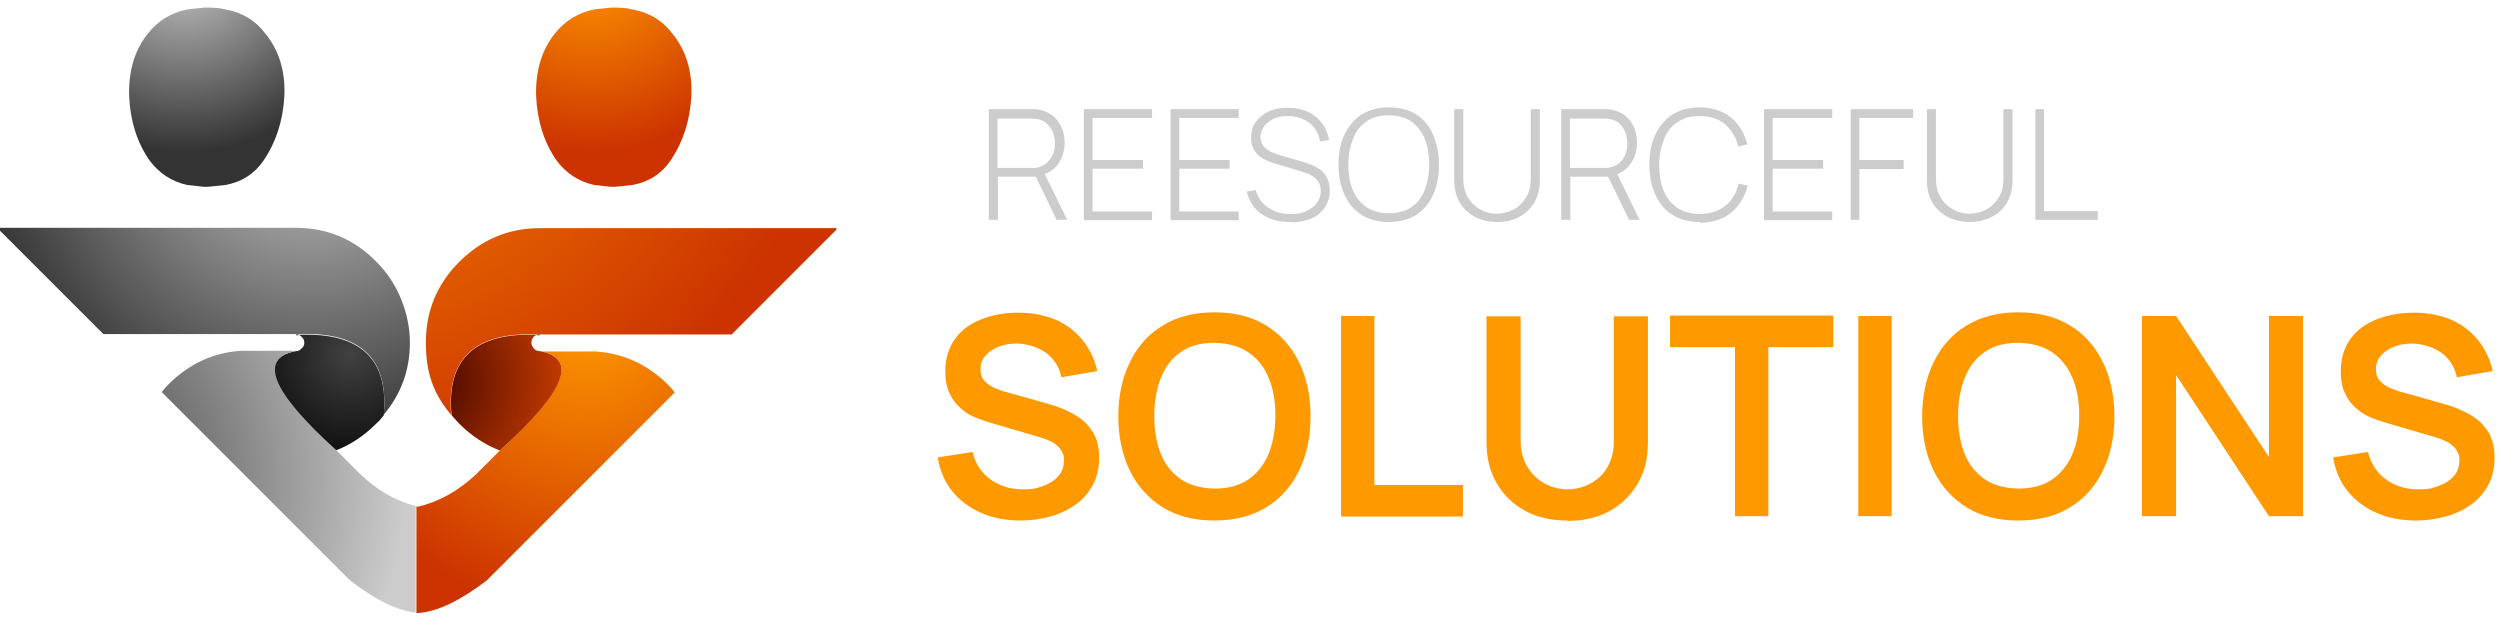 <?xml version="1.0" encoding="UTF-8"?>
<svg id="Layer_1" xmlns="http://www.w3.org/2000/svg" version="1.1" xmlns:xlink="http://www.w3.org/1999/xlink" viewBox="0 0 689.2 171">
  <!-- Generator: Adobe Illustrator 29.2.1, SVG Export Plug-In . SVG Version: 2.1.0 Build 116)  -->
  <defs>
    <style>
      .st0 {
        fill: url(#radial-gradient);
      }

      .st1 {
        fill: url(#radial-gradient5);
      }

      .st2 {
        fill: url(#radial-gradient1);
      }

      .st3 {
        isolation: isolate;
      }

      .st4 {
        fill: url(#radial-gradient7);
      }

      .st5 {
        fill: #f90;
      }

      .st6 {
        fill: url(#radial-gradient6);
      }

      .st7 {
        fill: #ccc;
      }

      .st8 {
        fill: url(#radial-gradient2);
      }

      .st9 {
        fill: none;
        stroke: #555;
        stroke-miterlimit: 8;
        stroke-width: .3px;
      }

      .st10 {
        fill: url(#radial-gradient4);
      }

      .st11 {
        fill: url(#radial-gradient3);
      }
    </style>
    <radialGradient id="radial-gradient" cx="-2645.6" cy="4257" fx="-2645.6" fy="4257" r="19.3" gradientTransform="translate(7194 -11504.1) scale(2.7)" gradientUnits="userSpaceOnUse">
      <stop offset="0" stop-color="#ccc"/>
      <stop offset="1" stop-color="#333"/>
    </radialGradient>
    <radialGradient id="radial-gradient1" cx="-2645.6" cy="4257" fx="-2645.6" fy="4257" r="13.3" gradientTransform="translate(7239.9 -11396.3) scale(2.7)" gradientUnits="userSpaceOnUse">
      <stop offset="0" stop-color="#414141"/>
      <stop offset="1" stop-color="#000"/>
    </radialGradient>
    <radialGradient id="radial-gradient2" cx="-2645.6" cy="4257" fx="-2645.6" fy="4257" r="34.7" gradientTransform="translate(7228.6 -11463) scale(2.7)" gradientUnits="userSpaceOnUse">
      <stop offset="0" stop-color="#ccc"/>
      <stop offset="1" stop-color="#333"/>
    </radialGradient>
    <radialGradient id="radial-gradient3" cx="-2645.6" cy="4257" fx="-2645.6" fy="4257" r="37.1" gradientTransform="translate(7154.8 -11361.8) scale(2.7)" gradientUnits="userSpaceOnUse">
      <stop offset="0" stop-color="#333"/>
      <stop offset="1" stop-color="#ccc"/>
    </radialGradient>
    <radialGradient id="radial-gradient4" cx="-2645.6" cy="4257" fx="-2645.6" fy="4257" r="29.8" gradientTransform="translate(7305.6 -11405.9) scale(2.7)" gradientUnits="userSpaceOnUse">
      <stop offset="0" stop-color="#f90"/>
      <stop offset="1" stop-color="#c30"/>
    </radialGradient>
    <radialGradient id="radial-gradient5" cx="-2645.6" cy="4257" fx="-2645.6" fy="4257" r="17.2" gradientTransform="translate(7256.9 -11389) scale(2.7)" gradientUnits="userSpaceOnUse">
      <stop offset="0" stop-color="#360000"/>
      <stop offset="1" stop-color="#d34100"/>
    </radialGradient>
    <radialGradient id="radial-gradient6" cx="-2645.6" cy="4257" fx="-2645.6" fy="4257" r="56" gradientTransform="translate(7228.6 -11506.9) scale(2.7)" gradientUnits="userSpaceOnUse">
      <stop offset="0" stop-color="#f90"/>
      <stop offset="1" stop-color="#c30"/>
    </radialGradient>
    <radialGradient id="radial-gradient7" cx="-2645.6" cy="4257" fx="-2645.6" fy="4257" r="19.3" gradientTransform="translate(7306.3 -11504.1) scale(2.7)" gradientUnits="userSpaceOnUse">
      <stop offset="0" stop-color="#f90"/>
      <stop offset="1" stop-color="#c30"/>
    </radialGradient>
  </defs>
  <g>
    <g id="Layer0_0_FILL">
      <path class="st0" d="M56.6,2.1h-.4l-4.6.5c-4.4.9-8,3.1-10.8,6.6-3.7,4.6-5.4,10.4-5.2,17.3.3,6.7,2.1,12.6,5.6,17.7,2.6,3.5,6,5.8,10.4,6.8l4.6.5h1.1l4.8-.5c4.5-.8,8.1-3.1,10.6-6.8,3.4-5,5.3-10.9,5.7-17.7.3-6.9-1.5-12.7-5.3-17.3-2.7-3.6-6.4-5.8-11-6.6-1.5-.4-3.1-.5-4.8-.5,0,0-.7,0-.7,0Z"/>
      <path class="st2" d="M83.1,96.1c-.4.4-.8.7-1.5.7-10.7,1.9-7.1,11.1,10.9,27.4,4.2-1.6,7.9-4.1,11.2-7.4.8-.7,1.5-1.5,2.1-2.3,1.4-15.5-6.4-22.9-23.5-22.2.3,0,.5.3.8.5.5.4.8,1,.8,1.7s-.3,1.2-.8,1.6h0Z"/>
      <path class="st8" d="M-.3,62.9v.4c0,0,28.8,28.8,28.8,28.8h53.1c.2,0,.4,0,.7,0,17.1-.7,24.9,6.7,23.5,22.2,4.8-5.7,7.2-12.3,7.2-19.9s-3.1-16.2-9.3-22.3c-6.1-6.2-13.5-9.3-22.2-9.3H-.3Z"/>
      <path class="st11" d="M46.3,106.1c-.6.6-1.2,1.3-1.7,2l51.8,51.8c6.9,5.4,13,8.4,18.2,9v-29.4c-5.6-1.4-10.7-4.4-15.4-8.9l-6.5-6.5h0c-18-16.3-21.6-25.4-10.9-27.4h-15.3c-7.7.5-14.4,3.6-20.1,9.3h0Z"/>
      <path class="st10" d="M148.8,96.8c10.7,1.9,7,11.1-11,27.4l-6.5,6.5c-4.9,4.6-10.2,7.6-16.1,9h0s-.2-.1-.4-.1v29.4h.5c5.4-.4,11.7-3.5,18.9-9l51.8-51.8c-.5-.7-1.1-1.4-1.7-2-5.7-5.7-12.4-8.8-20.1-9.3h-15.3Z"/>
      <path class="st1" d="M147.2,92.8c.3-.3.6-.4.9-.5-17.2-.7-25.1,6.7-23.6,22.2.7.8,1.4,1.5,2.1,2.3,3.4,3.4,7.1,5.8,11.2,7.4,18.1-16.3,21.7-25.4,11-27.4-.6,0-1.2-.2-1.6-.7s-.7-1-.7-1.6.2-1.3.7-1.7h0Z"/>
      <path class="st6" d="M230.6,63.3v-.4c.1,0-81.8,0-81.8,0-8.6,0-16,3.1-22.2,9.3s-9.2,13.6-9.2,22.3,2.3,14.3,7,19.9c-1.4-15.5,6.5-22.9,23.6-22.2.2,0,.4,0,.7,0h53l28.8-28.8h0Z"/>
      <path class="st4" d="M168.4,2.1l-4.6.5c-4.4.9-8,3.1-10.8,6.6-3.7,4.6-5.4,10.4-5.2,17.3.3,6.7,2.1,12.6,5.6,17.7,2.6,3.5,6,5.8,10.4,6.8l4.6.5h1.1l4.8-.5c4.5-.8,8.1-3.1,10.6-6.8,3.4-5,5.3-10.9,5.7-17.7.3-6.9-1.5-12.7-5.3-17.3-2.7-3.6-6.4-5.8-11-6.6-1.5-.4-3.1-.5-4.8-.5,0,0-1.1,0-1.1,0Z"/>
    </g>
    <path id="Layer0_0_1_STROKES" class="st9" d="M148.1,92.3c.2,0,.4,0,.7,0M82.3,92.3c-.3,0-.5,0-.7,0M92.6,124.2h0"/>
  </g>
  <g class="st3">
    <g class="st3">
      <g class="st3">
        <path class="st5" d="M281.4,143.5c-4,0-7.7-.7-10.9-2.1-3.2-1.4-5.9-3.4-8-6-2.1-2.6-3.4-5.7-4-9.3l9.6-1.5c.8,3.3,2.5,5.8,5,7.6,2.5,1.8,5.5,2.7,8.8,2.7s3.8-.3,5.6-.9c1.7-.6,3.2-1.5,4.2-2.7,1.1-1.2,1.6-2.6,1.6-4.3s-.1-1.5-.4-2.1c-.3-.7-.6-1.2-1.1-1.7s-1.1-1-1.9-1.4c-.8-.4-1.7-.8-2.7-1.1l-14.3-4.2c-1.2-.4-2.5-.8-4-1.4s-2.8-1.4-4-2.5c-1.3-1.1-2.3-2.4-3.1-4.1-.8-1.6-1.2-3.7-1.2-6.1,0-3.6.9-6.5,2.7-9s4.2-4.2,7.3-5.4c3.1-1.2,6.4-1.8,10.2-1.8,3.8,0,7.2.7,10.1,1.9s5.4,3.1,7.4,5.5,3.4,5.3,4.2,8.7l-9.9,1.7c-.4-1.9-1.2-3.6-2.4-5-1.2-1.4-2.6-2.4-4.3-3.1-1.7-.7-3.5-1.1-5.3-1.2-1.8,0-3.5.2-5.1.8s-2.8,1.4-3.8,2.5c-1,1.1-1.4,2.3-1.4,3.8s.4,2.5,1.2,3.3c.8.9,1.8,1.5,3,2,1.2.5,2.4.9,3.7,1.2l9.9,2.8c1.4.4,2.9.8,4.6,1.5s3.3,1.5,4.9,2.6c1.6,1.1,2.8,2.5,3.9,4.3,1,1.8,1.5,4.1,1.5,6.8s-.6,5.4-1.8,7.5c-1.2,2.2-2.8,4-4.8,5.4-2,1.4-4.3,2.5-6.9,3.2-2.6.7-5.3,1.1-8.1,1.1Z"/>
        <path class="st5" d="M334.8,143.5c-5.5,0-10.3-1.2-14.2-3.6-3.9-2.4-7-5.8-9.1-10.1-2.1-4.3-3.2-9.3-3.2-15s1.1-10.7,3.2-15c2.1-4.3,5.1-7.7,9.1-10.1,3.9-2.4,8.7-3.6,14.2-3.6s10.3,1.2,14.2,3.6,7,5.8,9.1,10.1c2.1,4.3,3.2,9.3,3.2,15s-1.1,10.7-3.2,15c-2.1,4.3-5.1,7.7-9.1,10.1s-8.7,3.6-14.2,3.6ZM334.8,134.7c3.7,0,6.8-.8,9.3-2.5,2.5-1.7,4.3-4,5.6-7,1.2-3,1.9-6.5,1.9-10.6s-.6-7.5-1.9-10.5c-1.2-3-3.1-5.3-5.6-7-2.5-1.7-5.6-2.5-9.3-2.6-3.7,0-6.8.8-9.2,2.5-2.5,1.7-4.3,4-5.5,7-1.2,3-1.9,6.5-1.9,10.6s.6,7.5,1.8,10.5c1.2,3,3.1,5.3,5.5,7,2.5,1.7,5.6,2.5,9.3,2.6Z"/>
        <path class="st5" d="M369.7,142.3v-55.2h9.2v46.6h24.4v8.7h-33.6Z"/>
        <path class="st5" d="M432,143.5c-4.4,0-8.3-.9-11.6-2.7-3.3-1.8-5.9-4.3-7.8-7.6-1.9-3.2-2.8-7.1-2.8-11.4v-34.6h9.4c0,0,0,34.4,0,34.4,0,2.1.4,3.9,1.1,5.6.7,1.6,1.7,3,2.9,4.2,1.2,1.1,2.6,2,4.1,2.6,1.6.6,3.2.9,4.8.9s3.3-.3,4.9-.9c1.5-.6,2.9-1.5,4.1-2.6,1.2-1.1,2.1-2.5,2.8-4.2s1-3.5,1-5.5v-34.5h9.4v34.7c0,4.4-.9,8.2-2.8,11.4s-4.5,5.8-7.8,7.6-7.2,2.7-11.6,2.7Z"/>
        <path class="st5" d="M478.3,142.3v-46.6h-17.9v-8.7h45v8.7h-17.9v46.6h-9.2Z"/>
        <path class="st5" d="M512.3,142.3v-55.2h9.2v55.2h-9.2Z"/>
        <path class="st5" d="M556.4,143.5c-5.5,0-10.3-1.2-14.2-3.6s-7-5.8-9.1-10.1c-2.1-4.3-3.2-9.3-3.2-15s1.1-10.7,3.2-15c2.1-4.3,5.1-7.7,9.1-10.1s8.7-3.6,14.2-3.6,10.3,1.2,14.2,3.6c4,2.4,7,5.8,9.1,10.1,2.1,4.3,3.2,9.3,3.2,15s-1.1,10.7-3.2,15c-2.1,4.3-5.1,7.7-9.1,10.1-3.9,2.4-8.7,3.6-14.2,3.6ZM556.4,134.7c3.7,0,6.8-.8,9.3-2.5,2.5-1.7,4.3-4,5.6-7s1.9-6.5,1.9-10.6-.6-7.5-1.9-10.5-3.1-5.3-5.6-7-5.6-2.5-9.3-2.6c-3.7,0-6.8.8-9.2,2.5-2.5,1.7-4.3,4-5.5,7s-1.9,6.5-1.9,10.6.6,7.5,1.8,10.5c1.2,3,3.1,5.3,5.5,7,2.5,1.7,5.6,2.5,9.3,2.6Z"/>
        <path class="st5" d="M590.5,142.3v-55.2h9.4l25.6,38.9v-38.9h9.4v55.2h-9.4l-25.6-38.9v38.9h-9.4Z"/>
        <path class="st5" d="M666.1,143.5c-4,0-7.7-.7-10.9-2.1-3.2-1.4-5.9-3.4-8-6-2.1-2.6-3.4-5.7-4-9.3l9.6-1.5c.8,3.3,2.5,5.8,5,7.6,2.5,1.8,5.5,2.7,8.8,2.7s3.8-.3,5.6-.9c1.7-.6,3.2-1.5,4.2-2.7,1.1-1.2,1.6-2.6,1.6-4.3s-.1-1.5-.4-2.1c-.3-.7-.6-1.2-1.1-1.7s-1.1-1-1.9-1.4-1.7-.8-2.7-1.1l-14.3-4.2c-1.2-.4-2.6-.8-4-1.4s-2.8-1.4-4-2.5c-1.3-1.1-2.3-2.4-3.1-4.1-.8-1.6-1.2-3.7-1.2-6.1,0-3.6.9-6.5,2.7-9s4.2-4.2,7.3-5.4c3.1-1.2,6.4-1.8,10.2-1.8,3.8,0,7.2.7,10.1,1.9s5.4,3.1,7.4,5.5,3.4,5.3,4.2,8.7l-9.9,1.7c-.4-1.9-1.2-3.6-2.4-5-1.2-1.4-2.6-2.4-4.3-3.1-1.7-.7-3.5-1.1-5.3-1.2-1.8,0-3.5.2-5.1.8-1.6.6-2.8,1.4-3.8,2.5-1,1.1-1.4,2.3-1.4,3.8s.4,2.5,1.2,3.3c.8.9,1.8,1.5,3,2,1.2.5,2.4.9,3.7,1.2l9.9,2.8c1.4.4,2.9.8,4.6,1.5s3.3,1.5,4.9,2.6c1.6,1.1,2.8,2.5,3.9,4.3,1,1.8,1.5,4.1,1.5,6.8s-.6,5.4-1.8,7.5c-1.2,2.2-2.8,4-4.8,5.4s-4.3,2.5-6.9,3.2c-2.6.7-5.3,1.1-8.1,1.1Z"/>
      </g>
    </g>
  </g>
  <g class="st3">
    <g class="st3">
      <g class="st3">
        <path class="st7" d="M272.6,60.6v-30.5h11.5c.3,0,.6,0,1,0,.3,0,.7,0,1.1.1,1.5.2,2.8.8,3.9,1.6s1.9,1.9,2.5,3.2.9,2.7.9,4.3c0,2.2-.6,4.2-1.8,5.9-1.2,1.7-2.9,2.7-5,3.2l-.7.3h-10.9v11.9h-2.4ZM275,46.3h9c.3,0,.5,0,.9,0,.3,0,.7,0,1-.1,1.1-.2,2-.7,2.7-1.3.7-.7,1.3-1.5,1.7-2.4.4-.9.5-1.9.5-3s-.2-2-.5-3c-.4-.9-.9-1.7-1.7-2.4-.7-.7-1.6-1.1-2.7-1.3-.3,0-.7-.1-1-.1s-.6,0-.9,0h-9v13.8ZM291.3,60.6l-6-12.4,2.3-1.1,6.6,13.5h-2.9Z"/>
        <path class="st7" d="M298.8,60.6v-30.5h18.8v2.4h-16.4v11.6h13.9v2.4h-13.9v11.8h16.4v2.4h-18.8Z"/>
        <path class="st7" d="M322.7,60.6v-30.5h18.8v2.4h-16.4v11.6h13.9v2.4h-13.9v11.8h16.4v2.4h-18.8Z"/>
        <path class="st7" d="M355.6,61.2c-2.1,0-4-.3-5.6-1-1.7-.7-3.1-1.7-4.1-2.9-1.1-1.3-1.8-2.8-2.2-4.5l2.5-.4c.5,2,1.6,3.6,3.4,4.8,1.7,1.2,3.8,1.8,6.2,1.8s3.1-.3,4.3-.8,2.2-1.3,2.9-2.2c.7-1,1.1-2.1,1.1-3.3s-.2-1.7-.5-2.3c-.3-.6-.8-1.1-1.3-1.5-.5-.4-1.1-.7-1.7-1-.6-.2-1.2-.4-1.7-.6l-7.7-2.3c-1-.3-1.9-.7-2.7-1.1-.8-.4-1.5-1-2-1.5s-1-1.3-1.2-2c-.3-.7-.4-1.6-.4-2.5,0-1.6.4-3.1,1.3-4.3.9-1.2,2.1-2.2,3.6-2.9,1.5-.7,3.3-1,5.3-1,2,0,3.8.4,5.4,1.1,1.6.7,2.9,1.8,3.9,3.1,1,1.3,1.7,2.9,2,4.7l-2.5.4c-.2-1.4-.7-2.6-1.5-3.7-.8-1-1.8-1.9-3.1-2.4-1.3-.6-2.7-.9-4.2-.9-1.5,0-2.8.2-3.9.7-1.1.5-2,1.2-2.7,2.1-.6.9-1,1.8-1,2.9s.3,2,.9,2.7c.6.7,1.4,1.2,2.3,1.6.9.4,1.8.7,2.6.9l6.1,1.8c.6.2,1.3.4,2.1.7s1.6.8,2.4,1.3c.8.6,1.4,1.3,1.9,2.3.5.9.8,2.1.8,3.5s-.3,2.6-.8,3.7c-.5,1.1-1.3,2-2.2,2.8-1,.8-2.1,1.3-3.4,1.7-1.3.4-2.8.6-4.4.6Z"/>
        <path class="st7" d="M382.9,61.2c-3,0-5.6-.7-7.6-2-2.1-1.3-3.6-3.2-4.7-5.6s-1.6-5.1-1.6-8.2.5-5.9,1.6-8.2,2.6-4.2,4.7-5.6c2.1-1.3,4.6-2,7.6-2s5.6.7,7.6,2,3.6,3.2,4.6,5.6c1,2.4,1.6,5.1,1.6,8.2s-.5,5.9-1.6,8.2c-1,2.4-2.6,4.2-4.6,5.6-2.1,1.3-4.6,2-7.6,2ZM382.9,58.8c2.5,0,4.6-.6,6.2-1.7s2.9-2.7,3.7-4.8c.8-2,1.2-4.4,1.2-7s-.4-5-1.2-7c-.8-2-2.1-3.6-3.7-4.8-1.7-1.1-3.7-1.7-6.2-1.7-2.5,0-4.6.5-6.2,1.7-1.7,1.1-2.9,2.7-3.7,4.8-.8,2-1.3,4.4-1.3,7s.4,5,1.2,7c.8,2,2.1,3.6,3.8,4.8,1.7,1.1,3.8,1.7,6.3,1.7Z"/>
        <path class="st7" d="M412.7,61.2c-2.3,0-4.3-.5-6.1-1.4-1.8-1-3.2-2.3-4.2-4-1-1.7-1.5-3.8-1.5-6.1v-19.6h2.5v19.1c0,1.7.3,3.2.9,4.5.6,1.2,1.3,2.2,2.3,3,.9.8,1.9,1.3,3,1.7,1.1.4,2.1.5,3.1.5s2-.2,3.1-.5c1.1-.4,2.1-.9,3-1.7.9-.8,1.7-1.8,2.3-3,.6-1.2.9-2.7.9-4.5v-19.1h2.5v19.6c0,2.3-.5,4.3-1.5,6.1-1,1.7-2.4,3.1-4.2,4-1.8,1-3.8,1.4-6.1,1.4Z"/>
        <path class="st7" d="M430.4,60.6v-30.5h11.5c.3,0,.6,0,1,0,.3,0,.7,0,1.1.1,1.5.2,2.8.8,3.9,1.6s1.9,1.9,2.5,3.2.9,2.7.9,4.3c0,2.2-.6,4.2-1.8,5.9-1.2,1.7-2.9,2.7-5,3.2l-.7.3h-10.9v11.9h-2.4ZM432.8,46.3h9c.3,0,.5,0,.9,0,.3,0,.7,0,1-.1,1.1-.2,2-.7,2.8-1.3.7-.7,1.3-1.5,1.6-2.4.4-.9.5-1.9.5-3s-.2-2-.5-3c-.4-.9-.9-1.7-1.6-2.4-.7-.7-1.7-1.1-2.8-1.3-.3,0-.7-.1-1-.1s-.6,0-.9,0h-9v13.8ZM449.1,60.6l-6-12.4,2.3-1.1,6.6,13.5h-2.9Z"/>
        <path class="st7" d="M468.6,61.2c-3,0-5.6-.7-7.6-2-2.1-1.3-3.6-3.2-4.7-5.6s-1.6-5.1-1.6-8.2.5-5.9,1.6-8.2,2.6-4.2,4.7-5.6c2.1-1.3,4.6-2,7.6-2s6.4.9,8.6,2.8c2.2,1.8,3.7,4.3,4.5,7.4l-2.5.6c-.6-2.6-1.9-4.6-3.6-6.1s-4.1-2.3-7-2.3-4.6.6-6.2,1.7c-1.7,1.1-2.9,2.7-3.7,4.8-.8,2-1.3,4.4-1.3,7,0,2.6.4,5,1.2,7,.8,2,2.1,3.6,3.8,4.8,1.7,1.1,3.8,1.7,6.3,1.7s5.2-.8,7-2.3,3-3.5,3.6-6.1l2.5.6c-.8,3.1-2.3,5.5-4.5,7.4-2.2,1.8-5.1,2.8-8.6,2.8Z"/>
        <path class="st7" d="M486.3,60.6v-30.5h18.8v2.4h-16.4v11.6h13.9v2.4h-13.9v11.8h16.4v2.4h-18.8Z"/>
        <path class="st7" d="M510.2,60.6v-30.5h17.2v2.4h-14.8v11.6h12.2v2.5h-12.2v14h-2.4Z"/>
        <path class="st7" d="M543,61.2c-2.3,0-4.3-.5-6.1-1.4-1.8-1-3.2-2.3-4.2-4-1-1.7-1.5-3.8-1.5-6.1v-19.6h2.5v19.1c0,1.7.3,3.2.9,4.5.6,1.2,1.3,2.2,2.3,3s1.9,1.3,3,1.7c1.1.4,2.1.5,3.1.5s2-.2,3.1-.5c1.1-.4,2.1-.9,3-1.7s1.7-1.8,2.3-3c.6-1.2.9-2.7.9-4.5v-19.1h2.5v19.6c0,2.3-.5,4.3-1.5,6.1-1,1.7-2.4,3.1-4.2,4s-3.8,1.4-6.1,1.4Z"/>
        <path class="st7" d="M561.1,60.6v-30.5h2.4v28.1h14.8v2.4h-17.2Z"/>
      </g>
    </g>
  </g>
</svg>